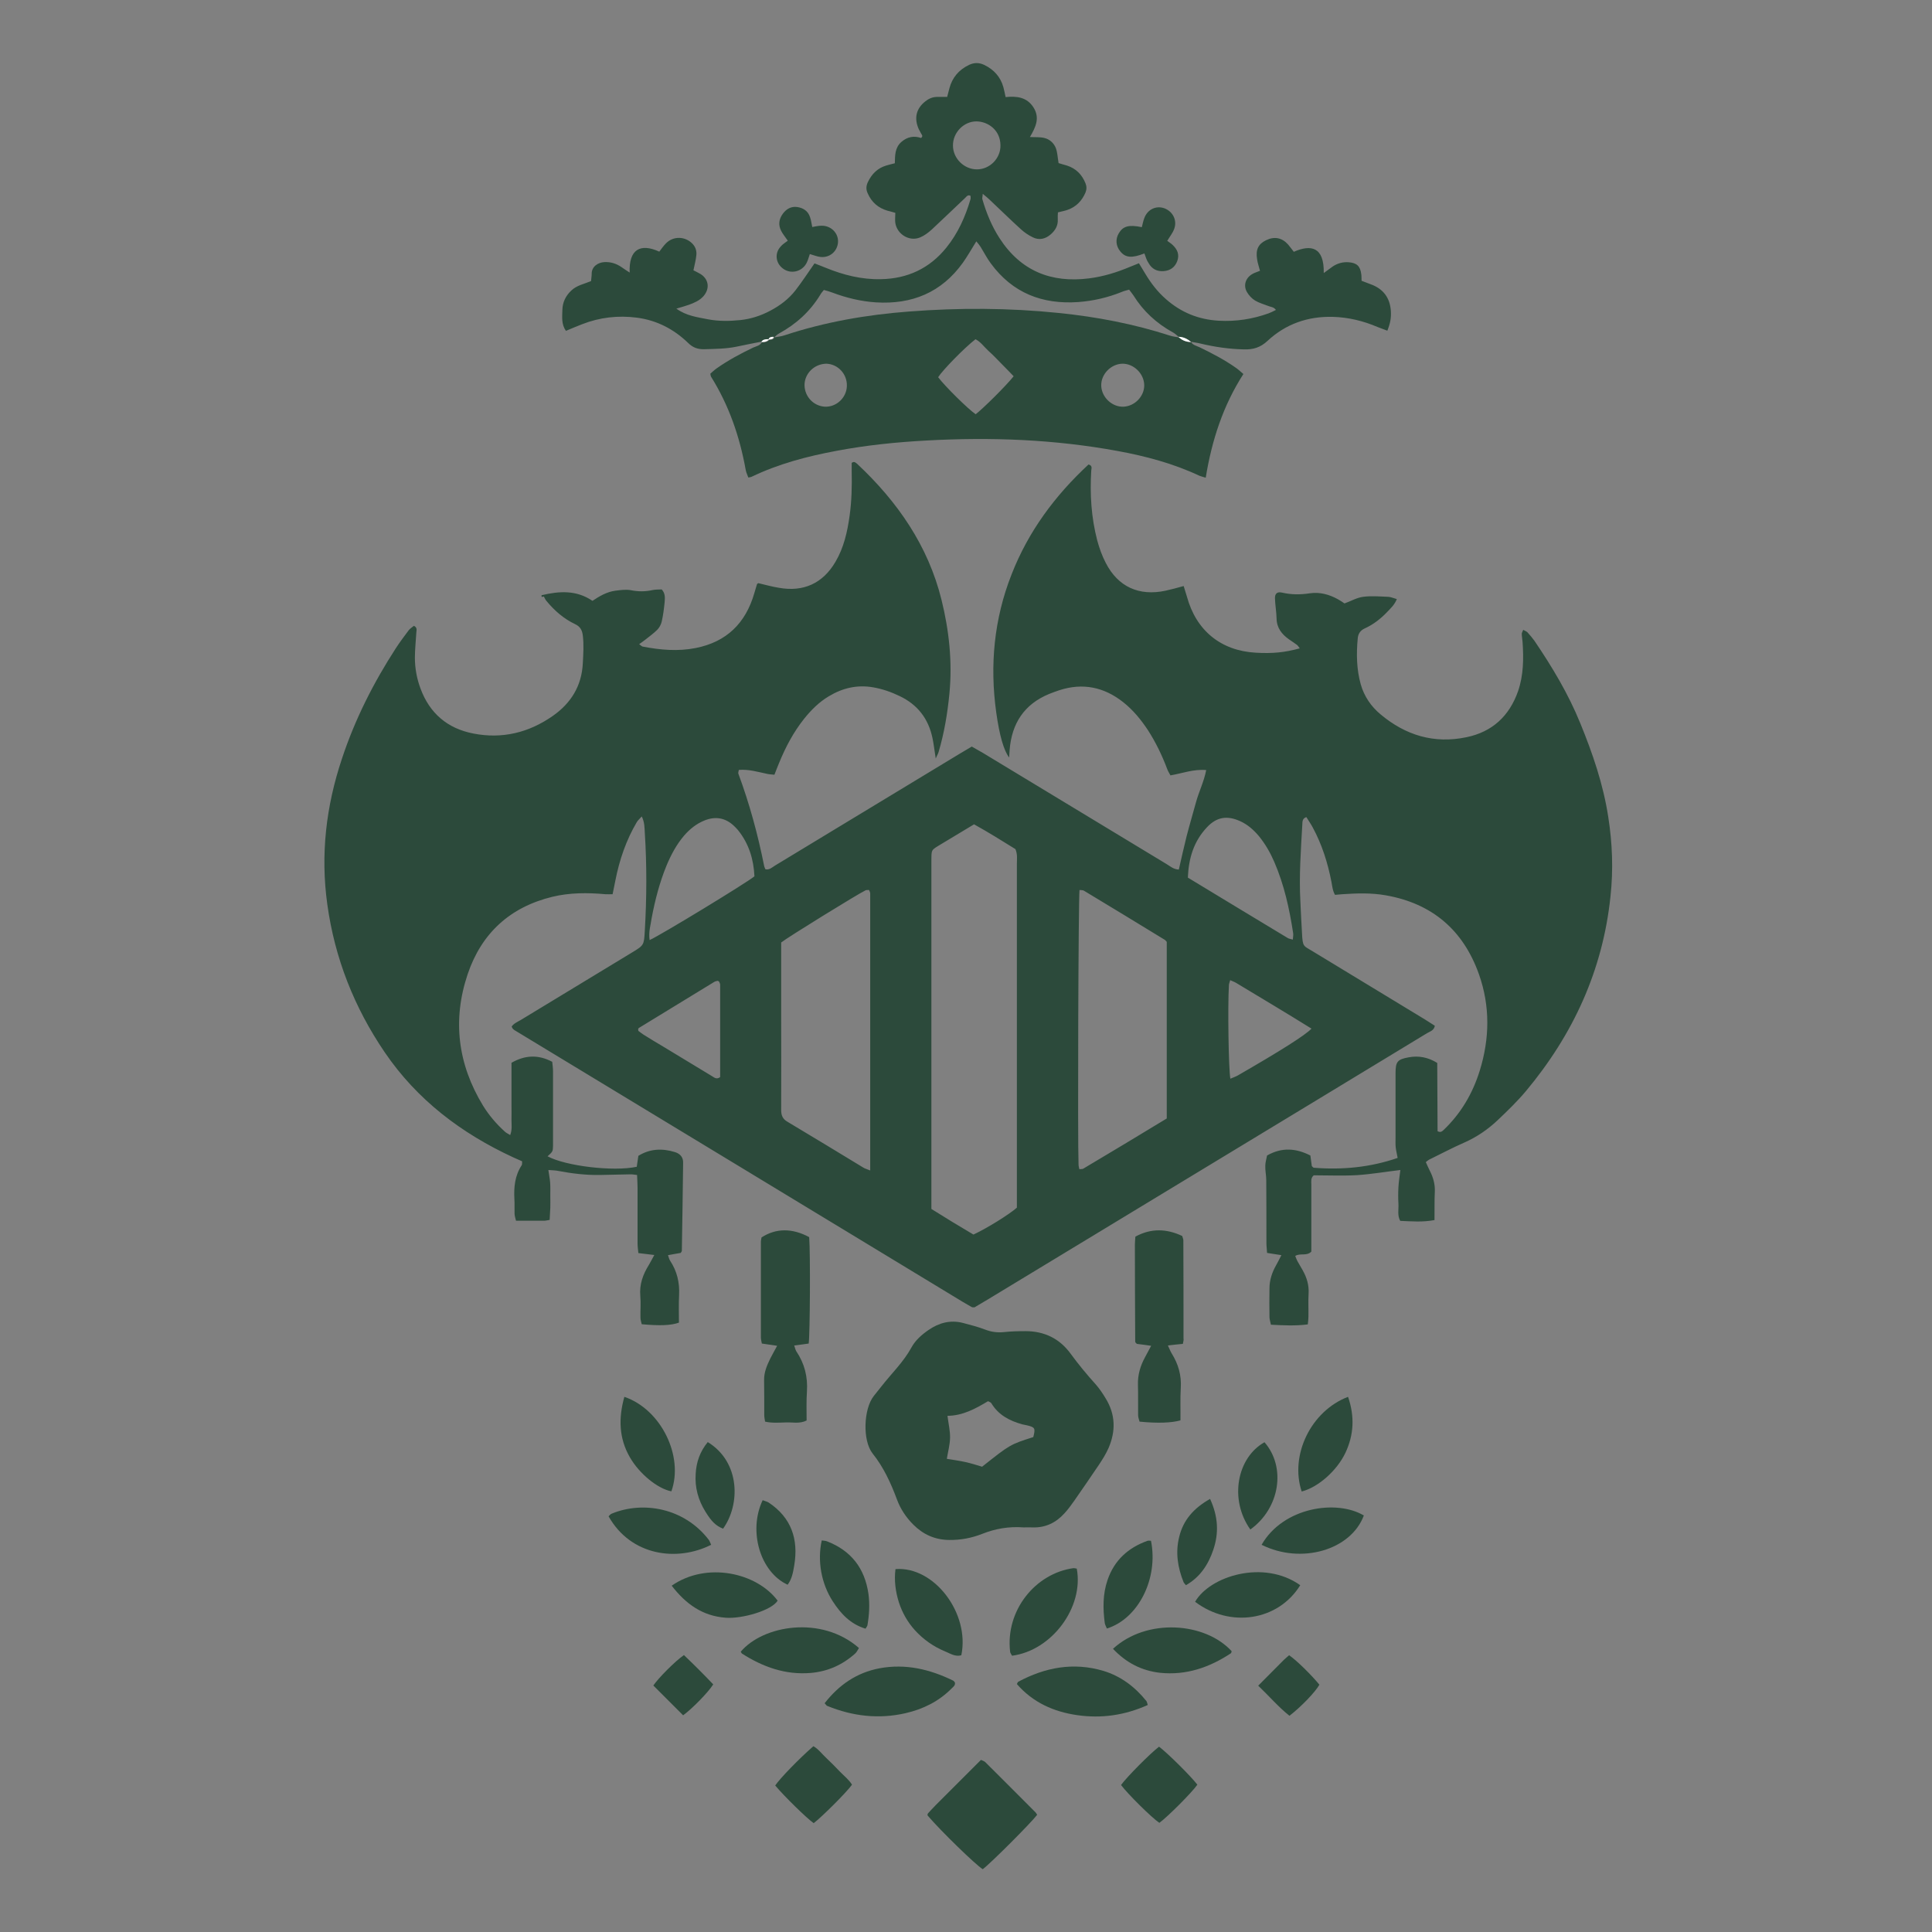 <?xml version="1.0" encoding="utf-8"?>
<!-- Generator: Adobe Illustrator 24.1.0, SVG Export Plug-In . SVG Version: 6.00 Build 0)  -->
<svg version="1.1" id="Capa_1" xmlns="http://www.w3.org/2000/svg" xmlns:xlink="http://www.w3.org/1999/xlink" x="0px" y="0px"
	 viewBox="0 0 1200 1200" style="enable-background:new 0 0 1200 1200;" xml:space="preserve">
<rect x="0" y="0" width="1200" height="1200" fill="#808080" stroke="none"/>
<style type="text/css">
	.st0{fill:#2C4A3B;}
	.st1{fill:#FFFFFF;}
</style>
<g>
	<path class="st0" d="M336.4,369.7c11-2.6,21.6-3.3,31.6,3.5c4.3-2.9,8.9-5.6,14.2-6.3c3.2-0.4,6.6-0.9,9.7-0.3
		c4.6,0.9,8.9,0.9,13.4-0.1c1.9-0.4,3.9-0.3,5.7-0.4c2.4,2.6,2,5.5,1.8,8.1c-0.4,4-0.9,8-1.8,11.9c-0.4,1.8-1.5,3.8-2.8,5.1
		c-2.3,2.3-5,4.2-7.5,6.2c-1.1,0.9-2.3,1.7-3.7,2.7c1,0.7,1.6,1.4,2.2,1.5c10.9,2.1,21.8,3.1,32.9,0.9c19.2-3.8,31-15.4,36.4-34
		c0.6-1.9,1.1-3.8,1.7-5.7c0.1-0.2,0.4-0.3,0.8-0.6c4.2,1,8.5,2.2,12.9,2.9c15.2,2.7,27.2-2.8,35-16.1c5.2-8.8,7.4-18.6,8.8-28.6
		c1.3-9.2,1.5-18.5,1.3-27.8c0-1.7,0-3.5,0-5.1c1.6-1.2,2.5-0.1,3.4,0.6c25.1,23.5,44.1,50.9,52.4,84.5c4.7,19,6.8,38.5,4.9,58.2
		c-1.2,12.3-3.2,24.4-6.7,36.2c-0.3,1.1-1,2.2-1.8,4.1c-0.8-4.9-1.2-8.8-2-12.6c-2.5-12.1-9.3-20.9-20.5-26.2
		c-5.2-2.5-10.6-4.4-16.4-5.4c-9.9-1.7-18.9,0.4-27.4,5.5c-6.1,3.6-11.1,8.6-15.5,14.1c-6.6,8.3-11.5,17.6-15.5,27.4
		c-0.9,2.3-1.9,4.6-2.9,7.3c-1.5-0.2-2.9-0.2-4.3-0.5c-5.8-1.2-11.6-3-17.8-2.5c-0.1,0.9-0.5,1.7-0.3,2.3
		c6.9,18.6,12.1,37.7,16,57.2c0.1,0.7,0.5,1.4,0.8,2.2c2.5,0.6,4.2-1.2,6-2.3c17.2-10.4,34.3-20.8,51.5-31.2
		c21-12.7,42.1-25.5,63.1-38.2c2.4-1.4,4.7-2.8,7.6-4.5c2.3,1.3,4.6,2.6,7,4c38,23,76,46,114,69c2.3,1.4,4.4,3.3,7.6,3.4
		c1.6-7,3.1-13.8,4.8-20.6c1.8-7,3.9-14,5.8-21c1.8-6.7,5-12.9,6.4-20.2c-7.8-0.7-14.7,2-22.2,3.3c-0.7-1.3-1.5-2.5-2-3.9
		c-3.2-8.5-7.1-16.6-12-24.2c-4.3-6.5-9.2-12.5-15.4-17.4c-11.9-9.4-25.1-12.1-39.6-7.4c-2.1,0.7-4.3,1.5-6.3,2.3
		c-15.6,6.4-23.3,18.4-24.6,34.8c-0.1,1.4-0.2,2.9-0.3,4.7c-3.3-4.3-6-13.6-8-27.9c-4.1-29.4-1.4-58.1,9.5-85.8
		c10.4-26.7,27-49,47.8-68.3c2.6,0.7,1.8,2.4,1.7,3.8c-0.9,14.6,0,29.1,3.7,43.3c1.3,4.8,3,9.6,5.3,14c7.6,14.9,20.7,20.8,37.1,17.3
		c3.7-0.8,7.3-1.8,11.3-2.9c0.7,2.3,1.4,4.4,2,6.5c5.7,21.1,21.1,33.7,42.8,34.9c10.3,0.6,17.8-0.1,27.3-2.7
		c-0.7-0.9-1.1-1.7-1.8-2.2c-1.6-1.2-3.3-2.3-4.9-3.4c-4.5-3.2-7.6-7.1-7.7-13c-0.1-4.2-0.9-8.5-1-12.7c0-2.9,1.6-4,4.5-3.3
		c5.7,1.3,11.3,1.3,17.2,0.4c6.1-0.9,12,0.7,17.4,3.7c1.5,0.8,2.9,1.8,4.1,2.6c4.1-1.5,7.7-3.6,11.5-4.1c5.2-0.7,10.5-0.2,15.8,0
		c1.6,0.1,3.3,0.9,5.2,1.4c-1.4,3.5-3.8,5.7-6,8c-4,4.2-8.6,7.8-13.9,10.2c-2.9,1.3-4.2,3.5-4.4,6.4c-0.9,9.6-0.7,19.1,1.9,28.4
		c2.1,7.4,6.4,13.7,12.3,18.6c15.5,13,33.2,18.4,53.3,14.2c16.1-3.3,26.7-13.2,32.1-28.6c3.4-9.9,3.5-20.2,2.8-30.5
		c-0.1-1.7-0.5-3.5-0.5-5.2c0-0.6,0.5-1.3,0.9-2.4c1,0.6,2,0.9,2.6,1.5c1.5,1.7,3,3.4,4.3,5.2c11,16.2,21.1,33,28.5,51.2
		c7.7,18.8,14.3,38,17.4,58.2c2.6,16.5,3.2,32.9,1.4,49.5c-4.8,45.9-23.2,85.8-52.6,121c-5.3,6.3-11.3,12.1-17.3,17.8
		c-6.2,5.9-13.2,10.7-21.2,14.2c-7.3,3.2-14.4,7-21.6,10.5c-0.6,0.3-1.2,0.9-2,1.5c0.8,1.8,1.6,3.6,2.5,5.4c2.1,4.1,3.3,8.3,3.1,13
		c-0.3,5.7-0.1,11.5-0.2,17.6c-7.3,1.4-14.2,0.8-21.3,0.5c-1.9-3.5-0.9-7.1-1.1-10.5c-0.2-3.5-0.2-7,0-10.5
		c0.2-3.4,0.7-6.8,1.2-10.6c-9.2,1.1-18,2.6-26.9,3.2c-9,0.5-18,0.1-26.9,0.1c-2,1.7-1.5,3.8-1.5,5.7c0,11.5,0,23.1,0,34.6
		c0,2.5,0,5,0,7.1c-3,3-6.8,0.7-10,2.7c0.4,1,0.8,2.1,1.3,3.1c1.1,2,2.3,3.9,3.4,5.9c2.5,4.5,3.9,9.1,3.6,14.4
		c-0.3,4.8,0,9.5-0.1,14.3c0,1.5-0.2,2.9-0.4,4.8c-7.7,1-15,0.6-22.9,0.2c-0.3-1.6-0.8-3-0.9-4.5c-0.1-6-0.1-12,0-18.1
		c0-5.1,1.6-9.9,4.1-14.3c1.1-1.9,2-3.8,3.3-6.3c-3.3-0.5-5.9-0.9-8.9-1.4c-0.1-2.2-0.4-4.2-0.4-6.1c0-13,0-26.1-0.1-39.1
		c0-3-0.7-5.9-0.6-8.9c0-2.1,0.7-4.2,1.1-6.4c9.1-5.2,17.9-4.6,26.9,0c0.3,2.3,0.6,4.5,0.9,6.6c0.5,0.4,0.8,0.9,1.2,1
		c17.7,1.4,35-0.2,52.1-6.1c-0.4-2.4-1-4.5-1.2-6.6c-0.2-2-0.1-4-0.1-6c0-13.3,0-26.6,0-39.9c0-7.3,1.1-8.7,8.2-10
		c6.1-1.1,11.9-0.1,17.7,3.5c0.1,14.2,0.1,28.4,0.2,42.4c1.9,1,2.8,0.1,3.7-0.7c10.8-10.3,18.1-22.7,22.5-36.9
		c6.2-20,6.5-40.1-0.5-59.9c-9.7-27.3-28.9-43.9-57.8-49c-9-1.6-18-1.3-27-0.7c-1.5,0.1-2.9,0.3-4.6,0.4c-1.5-2.6-1.7-5.4-2.2-8
		c-2.3-11.9-5.9-23.3-11.7-34c-1.2-2.2-2.6-4.2-3.9-6.3c-2.6,0.9-2.4,2.9-2.5,4.5c-0.9,16-2.1,32.1-1.2,48.1c0.3,6.5,0.6,13,1,19.5
		c0.4,8.8,1,7.8,6.7,11.3c23.2,14.1,46.3,28.1,69.5,42.2c2.1,1.3,4.2,2.7,6.3,4c-0.5,3-3,3.5-4.8,4.6c-24.7,15-49.3,29.9-74,44.9
		c-66.3,40.2-132.6,80.4-199,120.6c-2.8,1.7-5.6,3.3-8.1,4.8c-0.6,0-0.9,0-1.1,0c-0.2,0-0.5-0.1-0.7-0.2c-1.7-1-3.5-2-5.2-3
		c-92.9-56.3-185.8-112.7-278.8-169c-0.4-0.3-0.8-0.6-1.1-1c-0.2-0.2-0.2-0.4-0.6-1.2c1.3-1.9,3.6-2.9,5.7-4.1
		c22.9-13.9,45.9-27.9,68.9-41.8c7.6-4.6,7.6-4.6,8.1-13.6c1.2-20.3,1.3-40.6,0-60.9c-0.2-3.2-0.1-6.5-1.9-10.1
		c-1.2,1.4-2.3,2.3-3,3.4c-6.7,11.3-10.9,23.7-13.4,36.5c-0.5,2.7-1.1,5.4-1.7,8.4c-1.6,0-3.1,0.1-4.5,0c-11.1-1-22.1-1-32.9,1.6
		c-26.3,6.4-44,22.6-52.6,48c-9.6,28.5-6.2,55.9,9.5,81.7c3.7,6,8.3,11.4,13.5,16.1c0.8,0.8,1.9,1.3,3.4,2.2
		c1.3-3.4,0.8-6.4,0.8-9.3c0.1-3,0-6,0-9c0-2.8,0-5.5,0-8.3c0-3,0-6,0-9c0-3,0-6,0-9.3c8.4-4.8,16.6-5.2,25.3-0.6c0.2,2,0.5,4,0.5,6
		c0,15.1,0,30.1,0,45.2c0,0.3,0,0.5,0,0.8c-0.1,3.7-0.1,3.7-3.4,6.7c11.4,6.1,40.9,9.6,55.4,6.5c0.3-2,0.6-4.2,1-6.8
		c7.1-4.4,14.7-4.8,22.8-2.3c3.4,1.1,5.1,3.4,5,6.6c-0.2,18.3-0.5,36.6-0.8,54.8c0,0.2-0.2,0.4-0.7,1.2c-2.2,0.4-4.8,0.8-7.9,1.4
		c0.5,1.3,0.7,2.5,1.3,3.4c4.3,6.5,6,13.6,5.6,21.4c-0.3,5.7-0.1,11.5-0.1,17.1c-5,1.8-12,2-23.1,1c-0.3-1.3-0.8-2.7-0.8-4.1
		c-0.1-4.5,0.3-9.1-0.1-13.5c-0.6-7.1,1.6-13.3,5.3-19.2c1.1-1.9,2.1-3.8,3.4-6.2c-3.6-0.4-6.5-0.8-9.9-1.2c-0.2-2.1-0.5-4-0.5-6
		c0-11.5,0-23.1,0-34.6c0-2.5-0.2-4.9-0.3-7.9c-1.8-0.2-3.2-0.5-4.6-0.4c-6.3,0.1-12.5,0.3-18.8,0.4c-8.6,0.1-17-0.9-25.4-2.5
		c-1.9-0.4-3.8-0.4-6.3-0.6c0.4,2.9,0.9,5.3,1.1,7.7c0.2,2.7,0.1,5.5,0.1,8.3c0,2.5,0.1,5,0,7.5c-0.1,2.4-0.3,4.9-0.4,7.5
		c-1.4,0.2-2.4,0.5-3.3,0.5c-5.8,0-11.5,0-17.6,0c-0.4-1.7-0.9-3.1-0.9-4.5c-0.1-3,0.1-6-0.1-9c-0.4-7.4,0.3-14.5,4.5-20.9
		c0.4-0.5,0.2-1.4,0.3-2.5c-1.8-0.8-3.6-1.6-5.4-2.4c-32.3-14.9-59.9-35.8-80-65.4c-18.9-27.8-31-58.4-35.6-91.8
		c-4.3-30.9-0.8-60.9,9.1-90.5c8.1-24.5,19.6-47.2,33.6-68.8c2.5-3.8,5.2-7.4,7.9-11c0.9-1.1,2.2-1.9,3.2-2.7
		c2.2,1.1,1.6,2.7,1.5,4.1c-0.3,5.3-0.9,10.5-0.9,15.7c0,6.6,1.2,13,3.5,19.2c5.7,15.4,16.8,24.8,32.8,27.9
		c17.9,3.5,34.4-0.5,49.3-10.9c11.3-7.9,18-18.6,18.7-32.7c0.3-5.8,0.7-11.5,0-17.3c-0.4-3.3-1.6-5.5-4.7-7c-7.2-3.4-13-8.5-18-14.6
		c-0.6-0.7-1-1.7-1.5-2.6C336.2,371,336.3,370.7,336.4,369.7z M605,512c-6.8,4.1-13.5,8.1-20.1,12.1c-6.9,4.2-6.3,3.2-6.4,11.2
		c0,0.3,0,0.5,0,0.8c0,69,0,138,0,207c0,2.5,0,5,0,7.8c8.9,5.6,17.6,10.9,26.1,15.9c8.3-3.8,22.4-12.6,27-16.7c0-1.9,0-4.1,0-6.4
		c0-7,0-14.1,0-21.1c0-62,0-123.9,0-185.9c0-3,0.5-6-0.9-9.3C622.5,522.3,614,517,605,512z M540.5,727c0-58.2,0-115.1,0-172.1
		c0-0.7-0.4-1.3-0.7-2.1c-0.9,0.1-1.6-0.1-2.2,0.2c-4.5,2.1-48.6,29.3-52.4,32.4c0,2,0,4.5,0,7c0,13.3,0,26.6,0,39.9
		c0,19.1,0.1,38.1,0,57.2c0,3.4,1,5.6,4,7.3c15.7,9.4,31.4,18.9,47,28.4C537.1,725.8,538.3,726.1,540.5,727z M724.7,694.7
		c0-37.2,0-73.6,0-109.7c-0.6-0.6-0.9-1.1-1.3-1.3c-16.7-10.2-33.4-20.4-50.2-30.5c-0.7-0.4-1.8-0.3-2.7-0.4
		c-0.7,6-1.2,155.5-0.6,170.5c0,0.9,0.3,1.9,0.5,2.9c1-0.1,1.8,0,2.4-0.3C690.1,715.6,707.3,705.3,724.7,694.7z M403.5,583.9
		c7.4-3.4,60.3-35.6,65.1-39.6c-0.5-10.5-3.4-20.3-10.3-28.8c-0.8-1-1.7-1.8-2.6-2.7c-5.3-4.9-11.4-5.9-18.1-3.2
		c-5,2-9.1,5.3-12.6,9.3c-4.8,5.6-8.2,12-11,18.7c-4.3,10.5-7.1,21.3-9.2,32.4C404.2,574.4,402.7,578.7,403.5,583.9z M737.8,545.1
		c20.8,12.6,41.4,25.1,62,37.5c0.8,0.5,1.8,0.6,3.2,1c0.1-1.6,0.4-2.8,0.2-4c-2.3-15.1-5.6-30.1-11.7-44.2
		c-2.5-5.8-5.6-11.2-9.6-16.1c-3.3-3.9-7-7.2-11.7-9.3c-8-3.6-14.5-2.6-20.5,3.8C741.4,522.6,738.3,533.1,737.8,545.1z M446.6,609.6
		c-0.4-0.2-0.7-0.4-0.9-0.4c-0.7,0.2-1.5,0.3-2.1,0.7c-15.6,9.5-31.2,19.1-46.8,28.6c-0.2,0.1-0.3,0.4-0.4,0.6
		c-0.1,0.2,0,0.4,0.1,1.2c0.9,0.7,2.1,1.6,3.3,2.4c4,2.5,8.1,5,12.2,7.4c10.1,6.1,20.1,12.2,30.2,18.3c1.4,0.8,2.8,2.3,5.1,0.6
		c0-19,0-38.3,0-57.5C447.2,610.7,446.8,610.1,446.6,609.6z M814.6,638.9c-15.6-9.7-31.2-19-46.8-28.4c-1-0.6-2.2-1-3.7-1.7
		c-0.4,1.4-0.8,2.3-0.8,3.2c-0.8,13.3-0.2,52.4,0.9,58c1.6-0.7,3.2-1.2,4.6-2C795.5,652.6,810.7,643,814.6,638.9z"/>
	<path class="st0" d="M739.6,212.2c1.2,2.2,3.6,2.6,5.5,3.5c7.9,3.8,15.7,7.9,22.9,13c1.4,1,2.6,2.2,4.3,3.6
		c-12.6,19.6-19.6,41.1-23.4,64.4c-1.7-0.5-2.9-0.8-3.9-1.2c-16.2-7.6-33.4-12.2-50.9-15.4c-39.2-7.2-78.7-8.7-118.4-6.5
		c-18.8,1-37.5,2.9-56,6.4c-18.3,3.4-36.2,8.1-53,16.2c-0.4,0.2-1,0.2-1.9,0.4c-0.5-1.5-1.3-3-1.6-4.6
		c-3.7-20.7-10.4-40.2-21.6-58.1c-0.2-0.4-0.2-0.9-0.4-1.8c1.2-1,2.4-2.2,3.8-3.2c7.2-5.1,14.9-9.2,22.8-13c2-0.9,4.4-1.2,5.5-3.5
		l-0.2,0.2c1.8,0.1,3.6-0.1,4.9-1.7l-0.3,0.2c1.3-0.2,2.8,0,3.3-1.7l-0.3,0.2c2.2-0.4,4.4-0.6,6.5-1.3c25.1-8.3,51-12.8,77.3-14.8
		c31.1-2.4,62.1-2.3,93.2,0.9c23.5,2.4,46.6,6.8,69.1,14.1c1.9,0.6,3.9,0.8,5.8,1.1l-0.3-0.2c2.2,2.2,4.8,3.2,7.9,3.2L739.6,212.2z
		 M629.6,233.7c-2.5-2.6-5.1-5.3-7.7-7.9c-2.6-2.7-5.2-5.4-8-7.9c-2.7-2.5-4.8-5.6-8-7.2c-7.1,5.5-20.5,19.3-23.2,23.6
		c4.4,5.8,18.6,19.8,23.3,23C610.7,253.7,625,239.5,629.6,233.7z M697.1,225.9c-7.2,0.2-13.4,6.7-13.1,13.8
		c0.3,7.2,6.9,13.3,14,12.9c6.9-0.4,12.8-6.5,12.7-13.4C710.6,232.1,704.2,225.8,697.1,225.9z M513.2,225.9
		c-7.8,0.2-13.5,6.4-13.5,13.3c0.1,7.1,5.5,12.9,12.5,13.4c7.2,0.4,13.6-5.5,13.8-12.8C526.3,232.4,520.5,226.1,513.2,225.9z"/>
	<path class="st0" d="M473,212.2c-5.1,1-10.3,2-15.4,3.1c-6.7,1.4-13.4,1.4-20.2,1.6c-4,0.1-7.1-1-10-3.9
		c-8.9-8.6-19.5-14.1-31.9-15.7c-11.6-1.5-23-0.2-34,4.1c-3.3,1.3-6.5,2.6-10,4.1c-2.9-4.1-2.3-8.6-2.2-13c0.1-4.7,2-8.7,5.5-12
		c3.4-3.3,8-4.1,12.3-5.9c0.1-1.5,0.4-2.9,0.4-4.4c-0.1-4.6,3.9-7.2,7.9-7.4c3.9-0.2,7.4,0.9,10.6,3.1c1.6,1.1,3.2,2.2,5.1,3.4
		c-0.6-14.4,6.6-18.4,18.4-13c1.3-1.7,2.6-3.6,4.1-5.1c4.6-4.8,12.2-4.5,16.7,0.4c1.8,2,2.5,4.4,2.2,7c-0.3,3-1.1,5.9-1.8,9.3
		c1,0.5,2.3,1.1,3.5,1.8c5.9,3,7.1,9.3,2.7,14.3c-2.4,2.7-5.7,4.1-9,5.3c-2.3,0.8-4.7,1.5-7.8,2.4c6.2,4.5,13,5.3,19.5,6.6
		c6.7,1.3,13.5,1.2,20.3,0.5c6.5-0.7,12.7-2.7,18.5-5.8c6.1-3.2,11.5-7.3,15.7-12.7c4.1-5.3,7.8-11,11.8-16.7
		c2.2,0.9,4.6,1.7,6.9,2.7c11,4.5,22.4,7.4,34.4,7.1c16.5-0.3,30.2-6.7,40.6-19.6c7.2-8.9,11.8-19.2,15-30.1c0.2-0.7,0-1.4,0-2.1
		c-1.7-0.8-2.4,0.4-3.2,1.2c-6.9,6.5-13.8,13.2-20.8,19.7c-2.2,2-4.7,3.9-7.4,5c-6.6,2.7-14.2-2-15.3-9c-0.3-1.9,0-4,0-6.3
		c-1.8-0.5-3.4-1-5.1-1.4c-5.6-1.7-9.6-5.2-12-10.6c-1.2-2.5-1.1-4.7,0.1-7.2c2.4-5,6-8.6,11.4-10.2c1.7-0.5,3.3-0.9,5.3-1.4
		c0.1-4.8,0-9.6,4-13.2c3.8-3.3,7.9-4,12.3-2.5c1.5-1.3,0.3-2.1,0-2.8c-0.4-0.9-1-1.7-1.4-2.6c-3.1-6.8-1.7-12.9,4.1-17.4
		c2-1.6,4.3-2.6,6.9-2.7c2,0,4,0,6.6,0c0.4-1.7,0.9-3.5,1.4-5.4c1.8-6.7,5.9-11.5,12.2-14.5c3.2-1.5,6.2-1.5,9.4,0
		c6,2.9,10.1,7.4,11.9,13.8c0.5,1.9,0.9,3.8,1.4,6.2c6.9-0.7,13.2,0,17.3,6.4c4.2,6.6,1.3,12.4-2.2,18.4c3.3,0.2,6.2-0.1,9,0.6
		c3.3,0.8,5.9,3.2,7.1,6.3c1,2.7,1.1,5.8,1.7,9.3c1.4,0.4,3.2,1,5.1,1.5c5.7,1.8,9.4,5.6,11.6,11c0.8,2,0.8,3.8,0,5.8
		c-2.2,5.1-5.7,8.8-11,10.7c-1.9,0.7-3.8,1-6.1,1.6c-0.1,1.5-0.2,3-0.1,4.4c0.2,3.9-1.6,6.8-4.3,9.2c-3.3,2.9-7.2,3.9-11.2,1.9
		c-2.7-1.3-5.2-3-7.4-5c-6.7-6.1-13.1-12.4-19.7-18.6c-1-1-2.2-1.9-4-3.4c-0.1,1.8-0.5,2.7-0.2,3.5c2.5,8.5,5.8,16.6,10.6,24
		c13.1,20.3,32,28,55.6,25c8.8-1.1,17.2-3.7,25.3-7.1c1.8-0.8,3.7-1.4,5.7-2.3c1.4,2.4,2.7,4.5,4,6.6c3.5,5.8,7.6,11.2,12.8,15.7
		c9.4,8.3,20.3,12.7,32.8,13.4c10.7,0.6,21-1,31-4.6c1.4-0.5,2.7-1.2,4.5-2.1c-1.4-1.9-3.2-1.8-4.6-2.4c-2.8-1.1-5.8-1.9-8.3-3.4
		c-2-1.2-3.9-3.2-5.1-5.3c-2.5-4.3-0.7-9.1,3.7-11.4c1.3-0.7,2.7-1.1,4.4-1.8c-0.6-2.5-1.5-4.8-1.8-7.2c-1-6,0.8-9.5,5.6-11.8
		c5.1-2.5,9.8-1.6,13.6,2.6c1.3,1.5,2.4,3.1,3.6,4.6c10.7-4.7,18.9-3.1,18.6,13.2c2-1.4,3.7-2.8,5.6-4.1c3-2,6.4-2.9,10-2.6
		c4.9,0.4,7.1,2.4,7.7,7.4c0.2,1.2,0.1,2.5,0.2,4.1c1.9,0.7,3.7,1.4,5.5,2.1c7.9,2.8,12.2,8.4,12.7,16.9c0.2,4-0.3,7.2-2.2,12
		c-2-0.8-4.1-1.5-6.1-2.3c-8.9-3.8-18-6-27.7-6.3c-15.6-0.4-29.3,4.4-40.6,14.9c-4.5,4.2-9,5.5-14.8,5.3c-9.1-0.2-18-1.5-26.8-3.6
		c-1.9-0.5-3.9-0.7-5.9-1.1c0,0,0.2,0.2,0.2,0.2c-2.3-1.9-4.8-3.2-7.9-3.2c0,0,0.3,0.2,0.3,0.2c-1.3-1.1-2.5-2.3-4-3.1
		c-10.1-5.6-18.3-13.1-24.4-22.9c-0.8-1.2-1.8-2.4-2.7-3.6c-1.7,0.5-3.2,0.8-4.5,1.4c-8.7,3.5-17.7,5.6-27,6.3
		c-22.4,1.6-40.9-5.6-54.4-24c-2.4-3.2-4.2-6.8-6.3-10.2c-0.7-1.1-1.6-2.2-2.7-3.5c-3,4.8-5.4,9.1-8.3,13.2
		c-13.3,18.6-31.7,26.1-54.1,24.7c-9.3-0.6-18.3-2.8-27.1-6.1c-1.6-0.6-3.3-1.1-5.2-1.6c-0.9,1.1-1.7,2-2.3,3.1
		c-6.3,10.3-14.9,18.1-25.5,23.9c-1.3,0.7-2.3,1.8-3.4,2.7c0,0,0.3-0.2,0.3-0.2c-1.4,0-2.8,0-3.3,1.7c0,0,0.3-0.2,0.3-0.2
		c-1.8,0-3.7-0.2-4.9,1.7L473,212.2z M606.8,105.2c8,0,14.8-6.9,14.6-15c-0.1-9.6-7.9-14.7-14.8-14.8c-8-0.1-14.8,7-14.7,15
		C591.9,98.4,598.8,105.2,606.8,105.2z"/>
	<path class="st0" d="M635.9,948.7c-9.4-0.7-17.7,0.8-25.8,4c-6.6,2.6-13.4,3.9-20.6,3.8c-8.8-0.1-16.1-3.4-22.2-9.5
		c-4.5-4.5-8-9.7-10.2-15.7c-3.8-10.2-8.3-20-15.1-28.5c-6.4-8.1-5.6-27.7,0.7-35.7c1.6-2,3.1-3.9,4.7-5.9
		c6.3-8.1,13.8-15.2,18.8-24.4c2.4-4.4,6.3-7.8,10.5-10.7c6.5-4.5,13.6-6.4,21.4-4.4c4.6,1.2,9.2,2.4,13.7,4.1
		c3.9,1.5,7.6,2,11.7,1.6c4.5-0.5,9-0.6,13.5-0.6c11.6,0,21.1,4.6,27.9,13.9c4.9,6.7,10.1,13,15.7,19.2c2.3,2.6,4.3,5.6,6.1,8.6
		c6.2,10,6.4,20.4,1.8,31c-1.6,3.6-3.8,7.1-6,10.4c-5,7.5-10.2,14.9-15.3,22.3c-1.9,2.7-3.8,5.3-6,7.7c-5.3,5.9-11.9,9.1-20,8.8
		C639.2,948.6,637.2,948.7,635.9,948.7z M641.8,892.6c1.4-5.5,1.1-6.1-3.9-7.3c-1-0.2-2-0.4-2.9-0.6c-7.9-2.2-14.9-5.8-19.3-13.2
		c-0.3-0.5-1.2-0.7-2-1.2c-7.7,4.6-15.6,9-25.2,9.1c0.6,4.9,1.7,9.3,1.6,13.7c-0.1,4.3-1.3,8.7-2,13c4.2,0.7,7.9,1.2,11.5,2
		c3.6,0.8,7.1,1.9,10.4,2.9C627.4,897.2,627.4,897.2,641.8,892.6z"/>
	<path class="st0" d="M734.7,834.7c-3.3,0.3-6,0.6-9.3,1c1,2,1.5,3.6,2.4,5c4.1,6.6,6.1,13.6,5.6,21.4c-0.4,6.7-0.1,13.5-0.2,20.1
		c-5.4,1.6-14.3,1.9-25.4,0.8c-0.3-1.2-0.9-2.6-0.9-4c-0.1-6.3,0.1-12.5-0.1-18.8c-0.2-6.2,1.5-11.9,4.4-17.2
		c1.2-2.2,2.3-4.3,3.8-7.1c-3.5-0.5-6.3-0.9-8.9-1.2c-0.4-0.5-0.6-0.6-0.8-0.8c-0.1-0.2-0.2-0.5-0.2-0.7
		c-0.1-20.1-0.2-40.1-0.2-60.2c0-1.5,0.2-3,0.3-4.9c9.7-5.3,19.4-5,29.1-0.4c0.3,1.2,0.7,1.9,0.7,2.6c0.1,20.3,0.1,40.6,0.1,60.9
		C735.3,832.2,735,833.1,734.7,834.7z"/>
	<path class="st0" d="M502.6,768.4c0.8,10.3,0.5,60-0.3,66.1c-2.8,0.4-5.6,0.8-9,1.2c0.5,1.4,0.7,2.6,1.3,3.6
		c5.1,7.6,7.2,15.8,6.6,25c-0.4,6-0.2,12-0.2,18c-4.4,2.2-8.8,1-12.9,1.2c-4.2,0.1-8.4,0.5-12.9-0.5c-0.2-1.5-0.5-2.7-0.5-3.9
		c0-7.3,0-14.5-0.1-21.8c-0.1-5,1.8-9.3,3.9-13.6c1.2-2.4,2.6-4.8,4.2-7.8c-3.5-0.5-6.3-0.9-9.5-1.4c-0.2-1.3-0.6-2.5-0.6-3.7
		c0-19.8,0-39.6,0-59.4c0-1,0.3-2,0.4-2.8C481.9,762.8,492,762.7,502.6,768.4z"/>
	<path class="st0" d="M644.2,1127.2c-3.6,4.8-28.5,29.8-33.8,33.8c-4.5-2.8-26-23.7-34.2-33.3c0-0.2-0.2-0.5-0.1-0.7
		c0-0.2,0.2-0.5,0.3-0.7c1.5-1.6,3-3.3,4.6-4.9c9.4-9.4,18.7-18.7,28.3-28.3c1.1,0.5,2.1,0.8,2.7,1.4c10.5,10.4,20.9,20.9,31.3,31.3
		C643.7,1126.3,643.9,1126.8,644.2,1127.2z"/>
	<path class="st0" d="M631.6,1046c0.5-1,0.6-1.3,0.8-1.4c16.8-9,34.3-12.3,52.9-6.8c10.9,3.3,19.6,9.9,26.7,18.7
		c0.4,0.5,0.5,1.3,0.9,2.5c-14.2,6.4-28.8,8.5-43.9,6.3C654.5,1063.2,641.6,1057.5,631.6,1046z"/>
	<path class="st0" d="M512.2,1057.9c8.9-11.4,19.9-19,34.1-21.7c16.2-3,31.3,0.6,45.8,7.7c0.4,0.2,0.6,0.7,1,1.1
		c0.4,1.8-1,2.7-2,3.7c-8,8.1-17.8,12.9-28.7,15.4c-16.6,3.8-32.8,1.9-48.5-4.5C513.5,1059.6,513.2,1059,512.2,1057.9z"/>
	<path class="st0" d="M691.3,1024.1c21-19.3,57.3-16.5,73.7,1.5c-0.1,0.4-0.2,1.1-0.5,1.3c-13.3,8.8-27.8,13.8-44,12.1
		C709.2,1037.7,699.6,1032.9,691.3,1024.1z"/>
	<path class="st0" d="M460.1,1025.9c13.7-16.3,50-22.8,73.4-2.3c-0.7,1.1-1.3,2.5-2.3,3.4c-7.9,7.1-17.1,11.2-27.7,12.1
		c-15.7,1.3-29.6-3.7-42.6-12C460.5,1026.8,460.4,1026.3,460.1,1025.9z"/>
	<path class="st0" d="M668.8,974.3c4.5,24-15.5,50.9-40.2,54.1c-0.4-0.8-1.1-1.6-1.2-2.5c-3-25.7,15.8-48.7,39.4-51.9
		C667.2,974,667.7,974.1,668.8,974.3z"/>
	<path class="st0" d="M597.1,1028.1c-3.7,1.1-6.8-1-9.9-2.3c-7.3-3-13.6-7.4-18.9-13.2c-4.6-5.1-7.9-10.9-10-17.4
		c-2.1-6.7-3-13.6-2.1-20.6C580.2,972.7,602.5,1002,597.1,1028.1z"/>
	<path class="st0" d="M807.6,984.6c-13.7,22.2-43.6,26.7-65.3,10.3C751.4,979,784.8,968.4,807.6,984.6z"/>
	<path class="st0" d="M417.2,984.9c21.7-15.1,52.8-8.1,65.8,9.3c-3.7,6.1-22.2,11.4-32.3,10.6C436.3,1003.7,426,996.3,417.2,984.9z"
		/>
	<path class="st0" d="M441.7,959.5c-21.2,10.7-49.9,6.9-63.7-17.7c0.6-0.6,1.2-1.4,2.1-1.7c19.3-7.9,44.9-3.6,60.2,16.4
		C440.8,957.2,441.1,958.2,441.7,959.5z"/>
	<path class="st0" d="M837.3,867.6c4.2,12.2,3.6,23.6-1.6,34.7c-5.3,11.2-17,21.5-27.2,24.1C801,903.9,814.2,876.4,837.3,867.6z"/>
	<path class="st0" d="M783.6,959.5c13.4-23.4,46.6-28.3,63.5-18.2C839.1,962.8,808.2,971.8,783.6,959.5z"/>
	<path class="st0" d="M481.5,1109c3-4.5,15.1-16.9,23.7-24.4c3.1,1.7,5.3,4.8,8,7.3c2.9,2.7,5.7,5.6,8.5,8.5c2.6,2.7,5.6,5,7.5,8.1
		c-3.5,4.9-18.6,19.9-23.8,23.9C501.1,1129.4,487.1,1115.7,481.5,1109z"/>
	<path class="st0" d="M719.9,1084.9c4.9,3.6,19.6,18.1,23.8,23.6c-3.4,4.9-18.4,19.9-23.6,23.7c-4.8-3.2-19.7-18-23.8-23.5
		C699.8,1103.8,714.4,1089.1,719.9,1084.9z"/>
	<path class="st0" d="M387.8,867.6c22.9,7.8,37,37,29.2,58.7c-8.6-1.7-19.9-10.9-25.8-21.2C384.4,893.3,384.1,880.8,387.8,867.6z"/>
	<path class="st0" d="M537.6,1011.6c-9.3-2.8-15.3-9.2-20.3-16.9c-7.2-11.1-9.7-25.2-6.9-37.9c1.1,0.2,2.3,0.1,3.4,0.6
		c14.9,5.8,23.3,16.7,25.6,32.5c0.9,6.6,0.5,13-0.6,19.5C538.7,1010,538.2,1010.6,537.6,1011.6z"/>
	<path class="st0" d="M687.5,1011.5c-0.4-1.1-1.1-2.2-1.3-3.3c-1.2-9-1.3-18,1.7-26.8c4.2-12.3,12.8-20.1,24.9-24.4
		c0.6-0.2,1.4,0,2.1,0C719.6,980.4,707.1,1005.4,687.5,1011.5z"/>
	<path class="st0" d="M489.3,149.5c-1.6-2.4-3.1-4.1-4.1-6.1c-1.9-3.7-1.4-7.3,1-10.6c2.2-3,5.2-4.8,9.1-4.2
		c3.7,0.6,6.6,2.5,7.8,6.2c0.7,1.9,0.9,3.9,1.4,6.2c1.8-0.3,3.7-0.8,5.6-0.8c6-0.2,10.8,4.6,10.4,10.3c-0.4,5.6-5.1,9.7-10.8,9.1
		c-2.2-0.2-4.2-1.1-6.7-1.8c-0.7,1.9-1.1,3.8-2,5.5c-2.8,5.5-9.8,7.2-14.7,3.5c-4.6-3.4-5.3-9.6-1.3-13.8
		C486.1,151.7,487.6,150.8,489.3,149.5z"/>
	<path class="st0" d="M710.8,157.4c-7.8,3.1-11.8,2.7-15-1.3c-2.7-3.3-3.1-7.5-0.9-11.2c2.6-4.4,6.2-5.5,14.3-3.8
		c0.5-1.8,0.8-3.7,1.5-5.5c2-5.6,7.4-8.1,12.6-6.2c5.2,2,8,7.5,6,12.8c-0.9,2.5-2.7,4.7-4.3,7.4c1,0.8,2.3,1.5,3.3,2.5
		c3,2.8,4.4,6,2.9,10.1c-1.5,3.9-4.4,5.9-8.5,6.2c-4.1,0.3-7.3-1.4-9.3-5C712.2,161.7,711.7,159.8,710.8,157.4z"/>
	<path class="st0" d="M776.6,950c-13.3-18.8-8.2-44.7,8.8-54.2C798.9,911.3,795,936.8,776.6,950z"/>
	<path class="st0" d="M439.6,895.7c20.4,12.5,20.2,39,9.5,53.8c-4.6-1.9-7.1-4.4-10.9-10.5c-4.5-7.2-6.7-15.1-6.1-23.6
		C432.5,908.2,434.7,901.7,439.6,895.7z"/>
	<path class="st0" d="M751.6,931c5.1,11.1,5.5,21.3,2,31.6c-3.1,9.2-8.2,17-17,22c-0.7-0.9-1.3-1.4-1.5-2c-3.6-9-5.1-18.3-2.7-27.9
		C734.9,944.1,741.5,936.7,751.6,931z"/>
	<path class="st0" d="M489.2,984.3c-17-7.8-24.6-33.3-15.5-52.5c1.2,0.5,2.7,0.8,3.8,1.5c13.9,9.3,18.6,22.6,15.8,39.1
		C492.6,976.5,491.9,980.8,489.2,984.3z"/>
	<path class="st0" d="M781.5,1047c5.7-5.8,10.8-10.9,15.9-16c1-1,2.2-1.9,3.3-2.9c4.8,3.3,13.9,12.3,18.8,18.3
		c-2.5,4.5-11.3,13.7-18.6,19.3C794.1,1060.3,788.5,1053.7,781.5,1047z"/>
	<path class="st0" d="M424.3,1065.4c-6.2-6.2-12.3-12.3-18.5-18.5c3.1-4.6,13.6-15.2,19-18.9c6.2,5.9,12.3,12,18.2,18.2
		C439.8,1051.3,429.6,1061.6,424.3,1065.4z"/>
	<path class="st1" d="M731.9,209.2c3.1,0,5.6,1.3,7.9,3.2C736.8,212.4,734.1,211.4,731.9,209.2z"/>
	<path class="st1" d="M472.8,212.4c1.2-1.9,3.1-1.7,4.9-1.7C476.4,212.3,474.6,212.5,472.8,212.4z"/>
	<path class="st1" d="M477.3,210.9c0.5-1.7,1.9-1.7,3.3-1.7C480.2,210.9,478.7,210.7,477.3,210.9z"/>
</g>
</svg>
